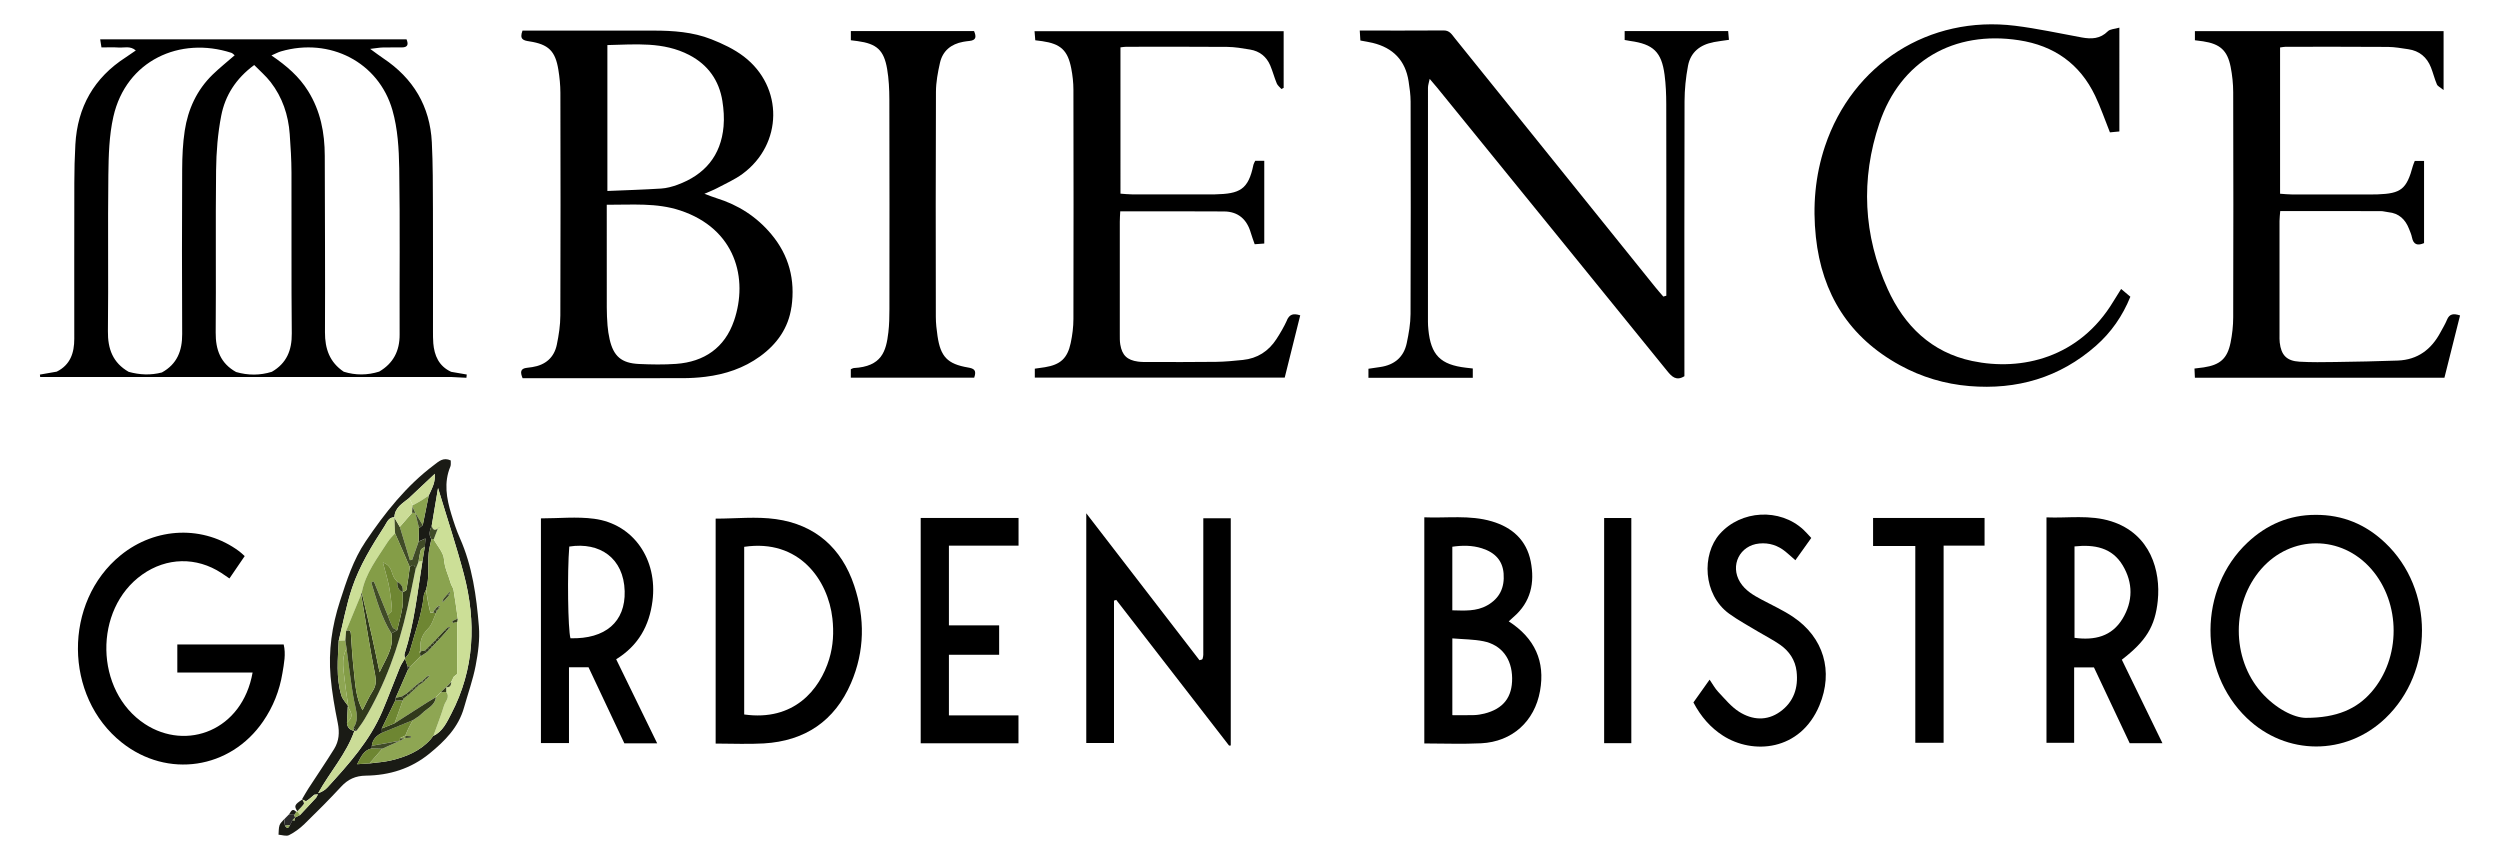 <svg xmlns="http://www.w3.org/2000/svg" id="Layer_1" data-name="Layer 1" viewBox="0 0 1080 371.52"><defs><style>      .cls-1 {        fill: #cbdc97;      }      .cls-1, .cls-2, .cls-3, .cls-4, .cls-5, .cls-6, .cls-7, .cls-8, .cls-9, .cls-10, .cls-11 {        stroke-width: 0px;      }      .cls-2 {        fill: #404b27;      }      .cls-4 {        fill: #8aa34f;      }      .cls-5 {        fill: #849d47;      }      .cls-6 {        fill: #2a2a2a;      }      .cls-7 {        fill: #1a1b15;      }      .cls-8 {        fill: #313a1b;      }      .cls-9 {        fill: #8ea653;      }      .cls-10 {        fill: #6e8632;      }      .cls-11 {        fill: #ccdf97;      }    </style></defs><path class="cls-7" d="m130.46,345.3c.92-1.56,1.8-3.16,2.78-4.68,3.69-5.69,7.53-11.3,11.1-17.06,2.11-3.4,2.41-7.1,1.59-11.15-1.35-6.64-2.53-13.36-3.12-20.11-.97-11.1.59-21.91,4.06-32.6,2.91-8.95,5.73-17.85,11.03-25.73,8.37-12.41,17.58-24.08,29.68-33.15,1.99-1.5,3.94-3.42,7.15-1.9-.05.93.15,1.89-.17,2.63-2.89,6.91-1.67,13.74.4,20.52,1.07,3.51,2.22,7.03,3.71,10.39,5.4,12.15,7.15,25.11,8.21,38.12.46,5.6-.33,11.43-1.4,16.99-1.17,6.11-3.32,12.03-5,18.04-2.4,8.59-8.25,14.47-14.93,19.92-8.08,6.59-17.36,9.42-27.55,9.55-4.36.06-7.66,1.54-10.61,4.74-5.12,5.54-10.46,10.89-15.87,16.15-1.95,1.9-4.23,3.59-6.65,4.81-1.18.6-3.01-.08-4.55-.19.12-1.37.02-2.81.44-4.08.31-.97,1.27-1.72,1.95-2.57.13.91.27,1.83.4,2.74.83,1.38,1.52,1.14,2.12-.18h-.01c.37-.73.75-1.46,1.12-2.2h0c.3.06.6.13.91.21.05-.43.1-.85.16-1.28l.04-.03c.71-.37,1.43-.74,2.14-1.11,2.32-2.49,4.64-4.98,6.96-7.47.27-.49.53-.98.8-1.47-.54.06-1.07.12-1.61.18-1.12.93-2.17,1.98-3.4,2.71-.36.21-1.26-.47-1.91-.74Zm54.76-131.29c.22-.47.45-.93.67-1.4.95-2.15,2.15-4.24,1.96-7.93-4.26,4-7.77,7.29-11.27,10.59-2.71,2.23-6.04,4-6.21,8.17-2.54.02-3.21,2.24-4.24,3.83-5.49,8.48-10.8,17.13-14.03,26.71-2.5,7.42-3.9,15.21-5.79,22.83-.34,7.9-1.2,15.85,1.14,23.59.53,1.74,2,3.19,3.04,4.78l-.25.06c-.12,2.32-.24,4.64-.36,6.96.07,2.09,1.27,3.17,3.21,3.59-3.47,9.92-10.6,17.72-15.64,26.86,1.68-.54,3-1.38,4.02-2.49,9.18-10.04,18.29-20.16,23.7-32.9,2.65-6.24,4.99-12.61,7.56-18.88.57-1.39,1.47-2.65,2.22-3.96l1.16,3.45c.05.47.1.94.15,1.41-1.78,4.06-3.55,8.13-5.32,12.19-.06.39-.12.79-.18,1.18-1.94,4.01-3.88,8.03-5.82,12.04.02.64.04,1.27.06,1.91-2.34,1.17-4.05,2.84-4.37,5.59,0,.37,0,.74,0,1.11-3.54.76-4.64,3.66-6.35,6.84,2.18-.14,3.75-.24,5.33-.34,3.09-.41,6.23-.57,9.25-1.29,6.51-1.55,12.61-4.01,17.23-9.18.39-.51.77-1.03,1.16-1.54l-.03.13c4.06-1.96,5.82-5.92,7.7-9.53,10.1-19.36,10.91-39.72,5.44-60.44-3.2-12.13-7.18-24.05-11.12-37.11-1,5.97-1.88,11.14-2.75,16.32-.84,1.91-1.4,3.83-.11,5.78-.4,1.96-.98,3.91-1.17,5.9-.51,5.29.42,10.68-1.15,15.89-.33.85-.88,1.67-.97,2.54-.88,8.38-3.89,16.23-6.12,24.27-.3,1.08-1.34,1.96-2.04,2.93-.06-.67-.35-1.41-.16-2,4.2-13.04,5.58-26.62,7.73-40.05.34-2.06.68-4.12,1.02-6.18.13-1.57.25-3.15.29-3.63-.7.31-1.83.81-2.95,1.31.05-1.92.1-3.84.15-5.76.54-.42,1.08-.85,1.62-1.27.86-4.28,1.72-8.56,2.58-12.83v-.03Z"></path><path class="cls-1" d="m136.59,344.62c-2.32,2.49-4.64,4.98-6.96,7.47-.42-.55-.85-1.09-1.27-1.64,0,0,.09,0,.09,0,.97-1.05,2.04-2.03,2.83-3.21.22-.33-.41-1.24-.65-1.88,0,0-.15-.07-.15-.07.65.27,1.55.96,1.91.74,1.24-.73,2.28-1.78,3.4-2.71.27.43.54.86.81,1.29Z"></path><g><path class="cls-3" d="m187.18,148.2c-.14-1.65-.12-3.31-.13-4.97,0-17.68.04-35.36-.02-53.04-.04-9.57,0-19.16-.48-28.72-.79-15.59-8.03-27.64-21-36.29-1.58-1.05-3.09-2.22-5.64-4.06,2.67-.31,4.02-.57,5.38-.6,2.76-.07,5.52-.01,8.29-.03,2.84-.02,2.82-1.56,2.04-3.5H43.28c.21,1.36.37,2.35.55,3.5,2.67,0,5.07-.13,7.44.04,2.35.17,4.97-.84,7.4,1.27-1.68,1.15-3,2.1-4.36,2.98-13.69,8.82-20.85,21.44-21.75,37.63-.31,5.51-.44,11.04-.45,16.56-.05,22.47-.03,44.94-.02,67.41,0,6.08-1.7,11.24-7.58,14.17-2.42.42-4.85.84-7.27,1.27.04.35.08.69.12,1.04h7.17c10.33,0,20.65,0,30.98,0,5.17,0,10.34,0,15.5,0,10.32,0,20.63,0,30.95,0h15.51c10.31,0,20.63,0,30.94,0,5.17,0,10.34,0,15.51,0,10.33,0,20.66,0,30.98,0l6.59.34c.05-.47.1-.94.15-1.41-2.25-.39-4.49-.77-6.74-1.16-5.31-2.44-7.27-6.99-7.73-12.43ZM79.8,56.49c-.83,5.44-1.07,11-1.1,16.51-.11,23.77-.12,47.54,0,71.31.04,7.23-2.2,12.98-8.76,16.59-4.81,1.27-9.6,1.05-14.36-.27-6.82-3.9-9.05-9.87-8.96-17.57.26-22.48-.09-44.96.19-67.44.11-8.43.32-17.07,2.17-25.23,5.52-24.32,28.81-34.78,50.98-27.57.48.16.86.63,1.42,1.06-3.23,2.82-6.51,5.43-9.5,8.33-6.85,6.66-10.67,14.98-12.08,24.29Zm37.62,104.13c-5.13,1.59-10.27,1.58-15.43.09-6.72-3.73-8.87-9.6-8.81-17.05.2-23.38-.1-46.76.17-70.14.09-7.87.72-15.84,2.22-23.54,1.69-8.67,6.28-16.02,14.25-21.89,2.38,2.45,5.02,4.69,7.09,7.36,5.09,6.59,7.66,14.22,8.25,22.48.4,5.5.74,11.02.76,16.53.09,23.2-.1,46.39.13,69.59.07,7.31-2.23,12.88-8.63,16.58Zm55.22-16.09c.03,7.07-2.71,12.41-8.82,16-5.1,1.6-10.21,1.65-15.32.05-6.09-4.08-8.14-9.88-8.11-17.05.12-25.41-.05-50.82-.09-76.23-.02-9.93-1.83-19.33-7.18-27.94-3.88-6.25-9.22-10.89-15.86-15.41,1.7-.73,2.85-1.38,4.1-1.75,21.08-6.15,42.23,4.6,48.18,25.41,2.29,8.01,2.8,16.7,2.93,25.1.38,23.93.08,47.87.17,71.81Z"></path><path class="cls-3" d="m341.93,132.61c1.67-11.71-1.07-22.31-8.77-31.48-6.34-7.56-14.29-12.64-23.69-15.54-1.44-.44-2.83-1.02-5.16-1.87,2.44-1.08,3.96-1.64,5.38-2.4,3.72-2,7.68-3.7,11.05-6.18,17.46-12.83,17.81-37.56.59-50.73-4.16-3.18-9.14-5.53-14.05-7.46-7.97-3.14-16.48-3.73-25-3.73-17.14,0-34.28,0-51.43,0-1.64,0-3.27,0-5.13,0-1.43,3.84.44,4.26,2.99,4.65,8.25,1.26,11.21,4.17,12.51,12.29.53,3.26.86,6.6.87,9.9.07,32.07.1,64.14-.02,96.21-.01,4.2-.66,8.45-1.51,12.57-1.16,5.66-4.94,8.86-10.65,9.75-.73.11-1.46.22-2.19.29-3.02.29-3.01,1.96-1.95,4.51h3.3c21.93,0,43.87.02,65.8-.03,3.31,0,6.64-.19,9.92-.6,8.53-1.06,16.52-3.71,23.55-8.81,7.33-5.31,12.27-12.27,13.56-21.33Zm-79.55-113.14c12.02-.25,24.14-1.57,35.43,4.32,8.01,4.18,12.84,10.92,14.26,19.84.57,3.6.83,7.35.51,10.98-1.12,12.69-8.17,20.93-19.96,25.23-2.23.81-4.62,1.46-6.96,1.61-7.65.49-15.32.71-23.27,1.05V19.46Zm54.69,119.15c-3.97,11.59-12.83,17.71-25.02,18.58-5.32.38-10.69.28-16.02.04-7.58-.35-11-3.34-12.67-10.66-.45-1.97-.74-3.98-.91-5.99-.21-2.57-.31-5.15-.32-7.73-.03-14.54-.01-29.08-.01-44.4,11.06.04,21.53-.92,31.74,2.46,23.89,7.92,29.49,29.41,23.22,47.7Z"></path><path class="cls-3" d="m740.22,18.21c2.13-.4,4.29-.65,6.68-1-.13-1.47-.24-2.63-.34-3.8h-44.71v3.86c.99.18,1.7.34,2.41.43,9.97,1.37,13.54,4.75,14.84,14.65.55,4.19.71,8.45.72,12.67.06,25.79.03,51.59.03,77.38v5.35c-.43.12-.87.24-1.3.37-1.16-1.35-2.35-2.68-3.47-4.07-20.92-25.97-41.82-51.94-62.73-77.91-7.97-9.9-15.93-19.81-23.92-29.69-1.23-1.53-2.19-3.31-4.72-3.29-11.95.09-23.9.04-36.3.04.11,1.72.19,3.04.27,4.31,2.06.39,3.7.63,5.31,1.02,8.79,2.13,14.13,7.56,15.52,16.59.45,2.91.86,5.86.87,8.79.06,30.58.1,61.16-.03,91.75-.02,4.19-.77,8.43-1.64,12.56-1.28,6.09-5.34,9.45-11.47,10.34-1.62.24-3.24.48-5.08.75v3.9h45.08v-4.02c-1.15-.13-2.04-.23-2.93-.33-11.05-1.28-15.2-5.49-16.26-16.51-.11-1.1-.18-2.21-.18-3.31-.01-33.71-.02-67.43.01-101.14,0-1.09.41-2.19.74-3.82,1.44,1.7,2.41,2.8,3.33,3.93,17.54,21.59,35.08,43.18,52.62,64.77,15.56,19.16,31.14,38.31,46.66,57.5,1.99,2.45,3.91,4.43,7.43,2.25v-5.49c0-37.77-.06-75.54.06-113.3.02-5.12.54-10.3,1.5-15.33,1.11-5.86,5.24-9.09,11.03-10.17Z"></path><path class="cls-3" d="m555.99,138.32c-1.29,2.84-2.88,5.56-4.58,8.18-3.4,5.24-8.24,8.36-14.51,9-3.84.39-7.71.77-11.57.82-9.76.13-19.53.07-29.3.07-1.47,0-2.96.02-4.42-.18-4.69-.64-6.87-2.73-7.65-7.37-.24-1.44-.21-2.94-.21-4.41-.01-16.21-.01-32.43,0-48.64,0-1.45.12-2.9.19-4.48,15.08,0,29.98-.08,44.87.04,6.11.05,9.87,3.43,11.54,9.26.45,1.57,1.05,3.09,1.67,4.9,1.52-.11,2.89-.21,4.14-.3v-35.74h-3.91c-.33.7-.66,1.18-.77,1.7-2.21,10.84-5.94,12.56-16.61,12.8-.18,0-.37,0-.55,0-11.79,0-23.59.02-35.38,0-1.6,0-3.21-.2-4.9-.31V20.46c1.02-.11,1.74-.25,2.46-.25,14.56-.01,29.12-.07,43.67.05,3.29.03,6.6.6,9.86,1.15,4.11.68,7.09,3.04,8.72,6.88,1.07,2.53,1.76,5.23,2.82,7.77.38.92,1.32,1.6,2.01,2.39.32-.16.64-.33.96-.49V13.47h-107.62c.12,1.49.22,2.69.32,3.93,1.23.16,2.14.26,3.04.39,7.88,1.14,10.98,3.93,12.49,11.71.6,3.06.95,6.21.95,9.32.07,32.98.08,65.96,0,98.95,0,3.47-.45,7-1.17,10.4-1.42,6.67-4.49,9.38-11.14,10.47-1.41.23-2.83.41-4.37.63v3.85h107.96c2.25-9.01,4.45-17.86,6.7-26.89-2.96-.96-4.58-.49-5.75,2.09Z"></path><path class="cls-3" d="m1057.08,138.18c-.76,1.87-1.85,3.6-2.8,5.39-3.93,7.39-9.87,11.86-18.4,12.19-9.02.34-18.04.49-27.06.63-5.16.08-10.33.16-15.47-.14-5.52-.33-7.89-2.84-8.51-8.3-.13-1.09-.09-2.21-.09-3.31,0-16.4-.01-32.79,0-49.19,0-1.39.2-2.78.31-4.27,14.73,0,29.09-.01,43.44.02,1.09,0,2.18.36,3.28.47,4.56.44,7.32,3.11,8.92,7.2.47,1.2,1.01,2.4,1.26,3.65.63,3.21,2.44,3.7,5.23,2.5v-35.5h-4.01c-.29.76-.61,1.42-.8,2.11-2.72,10.08-5.08,11.99-15.3,12.34-.74.03-1.47.03-2.21.03-11.61,0-23.22.02-34.82,0-1.61,0-3.22-.19-5.06-.31V20.51c.96-.12,1.68-.3,2.4-.3,14.74,0,29.48-.05,44.22.06,2.93.02,5.86.57,8.77.99,4.8.7,8.06,3.44,9.81,7.91.94,2.39,1.54,4.92,2.55,7.28.35.82,1.48,1.29,2.89,2.45V13.45h-107.43v3.94c1.38.18,2.46.29,3.53.46,7.29,1.11,10.48,3.89,11.9,11.01.71,3.59,1.1,7.3,1.11,10.96.09,32.43.09,64.85,0,97.28,0,3.66-.42,7.37-1.15,10.96-1.41,6.88-4.54,9.58-11.58,10.65-1.24.19-2.48.31-4,.5.07,1.51.12,2.68.18,3.96h107.8c2.25-8.97,4.47-17.82,6.75-26.9-2.74-.89-4.56-.82-5.67,1.92Z"></path><path class="cls-3" d="m920.31,128.18c-1.38-1.17-2.57-2.16-3.98-3.35-1.29,2.07-2.37,3.75-3.41,5.47-14.57,24.17-39.48,30.18-60.93,25.65-17.6-3.71-29.32-15.21-36.5-31.04-10.56-23.27-11.72-47.52-3.59-71.66,9.08-26.97,32.19-40.19,60.3-35.87,15.16,2.33,26.27,10.15,32.9,23.99,2.37,4.95,4.14,10.18,6.39,15.81,1.19-.11,2.68-.26,4.08-.39V11.94c-2.12.62-4.03.61-4.98,1.57-3.29,3.31-7.09,3.43-11.26,2.67-9.6-1.75-19.16-3.86-28.82-5.05-37.14-4.59-70.18,16.48-82.1,52-4.29,12.8-5.38,25.99-3.95,39.3,2.64,24.56,14.38,43.33,36.31,55.35,9.35,5.13,19.44,8.12,29.96,9,20.54,1.72,39.07-3.61,54.74-17.42,6.56-5.78,11.46-12.81,14.85-21.17Z"></path><path class="cls-3" d="m418.19,158.76c-8.9-1.52-11.87-4.65-13.19-13.64-.4-2.73-.72-5.49-.72-8.24-.05-32.41-.09-64.82.05-97.23.02-4.18.81-8.42,1.74-12.52,1.18-5.18,4.8-8.1,9.99-9.06.91-.17,1.82-.29,2.74-.38,3.09-.3,2.94-2,1.99-4.27h-53.22v3.97c1.15.14,2.05.24,2.93.37,8.23,1.13,11.34,3.85,12.74,12.03.74,4.33.95,8.79.96,13.19.08,30.2.06,60.4.03,90.6,0,3.31-.07,6.64-.45,9.93-.97,8.35-2.87,14.83-14.99,15.49-.33.02-.65.26-1.24.51v3.65h53.3c1.19-3.32-.2-3.98-2.66-4.4Z"></path><path class="cls-3" d="m76.6,278.42v12.11h32.52c-4.41,25.02-28.48,34.07-46.53,22.24-21.71-14.23-22.3-49.6-1.12-64.57,10.53-7.44,23.4-7.69,34.17-.67,1.06.69,2.1,1.43,3.48,2.36,2.26-3.31,4.39-6.43,6.59-9.66-1.03-.91-1.67-1.56-2.4-2.09-15.24-11.3-36-10.6-51.18,1.72-24.82,20.16-24.58,61.03.49,80.92,19.68,15.62,46.86,11.56,61.06-9.16,4.33-6.31,7.09-13.28,8.33-20.84.68-4.11,1.55-8.21.54-12.37h-45.97Z"></path><path class="cls-3" d="m1000.24,222.42c-11.27,0-21.04,4.2-29.28,11.94-21.26,19.97-21.38,55.62-.34,75.83,17.02,16.34,42.78,16.39,59.85.12,21.12-20.14,21.11-55.78-.09-75.83-8.37-7.92-18.32-12.15-30.13-12.06Zm24.12,76.66c-6.22,7.1-14.7,11.04-28.28,11.04-5.09-.05-12.95-3.95-19.22-11.06-12.96-14.71-12.92-38.53,0-53.27,12.94-14.77,34.58-14.76,47.51.01,12.91,14.76,12.91,38.54-.01,53.29Z"></path><path class="cls-3" d="m519.83,282.8c0,.54-.15,1.08-.27,1.62-.03.16-.12.36-.25.45-.13.1-.34.11-1.14.34-16.01-20.77-32.16-41.74-48.9-63.47v99.24h11.98v-61.51c.32-.11.64-.22.97-.32,16.21,20.95,32.43,41.89,48.65,62.83.08.11.33.15.49.13.17-.01.34-.12.33-.12v-98.1h-11.86c0,19.86,0,39.38-.01,58.9Z"></path><path class="cls-3" d="m651.77,268.43c.7-.64,1.36-1.28,2.05-1.87,7.52-6.45,9.27-14.82,7.45-24.04-1.83-9.2-7.98-14.68-16.74-17.28-9.68-2.87-19.56-1.34-29.23-1.76v97.69c8.4,0,16.5.33,24.56-.07,13.45-.68,23.08-9.47,25.43-22.6,2.29-12.72-2.21-22.79-13.51-30.07Zm-24.38-32.24c4.3-.63,8.58-.66,12.81.68,5.82,1.85,8.93,5.45,9.36,10.88.47,6.04-1.68,10.72-7.08,13.77-4.72,2.66-9.77,2.26-15.08,2.14v-27.47Zm13.81,72.09c-1.41.35-2.88.59-4.33.64-3.07.1-6.14.03-9.46.03v-33.17c4.78.41,9.19.38,13.42,1.23,7.88,1.59,12.3,7.56,12.41,15.9.11,8.29-3.8,13.32-12.03,15.37Z"></path><path class="cls-3" d="m335.17,224.26c-8.45-1.19-17.21-.21-26.01-.21v97.17c7.18,0,14,.33,20.77-.06,17.78-1.04,30.65-9.65,37.72-26.1,5.92-13.76,6.07-27.99,1.36-42.08-5.44-16.27-16.85-26.34-33.84-28.72Zm23.06,60.41c-4.09,13.38-15.32,27-36.74,23.98v-72.42c23.81-3.54,36.27,14.42,38.11,30.94.66,5.89.37,11.78-1.38,17.5Z"></path><path class="cls-3" d="m281.87,259.67c2.3-17.94-8.17-33.31-25.2-35.56-7.53-1-15.31-.17-22.99-.17v97.06h12.12v-32.75h8.44c5.15,10.92,10.3,21.86,15.48,32.86h14.18c-6.07-12.44-11.84-24.27-17.71-36.31,9.63-5.96,14.32-14.51,15.68-25.14Zm-35.43,16.06c-1.09-3.83-1.43-28.37-.51-39.62,13.17-2.05,23.53,4.96,23.93,19.28.37,13.26-8.35,20.74-23.42,20.34Z"></path><path class="cls-3" d="m932.16,259.43c1.29-12.61-2.99-28.75-20.03-34.2-9.29-2.97-18.82-1.32-28.05-1.72v97.38h11.95v-32.57h8.56c5.2,11.03,10.35,21.96,15.43,32.73h14.15c-6.01-12.36-11.81-24.28-17.54-36.06,10.45-8.07,14.38-14.3,15.54-25.56Zm-35.97,16.11v-39.49c8.61-.9,16.2.46,20.84,8.22,4.48,7.51,4.46,15.49-.08,23-4.66,7.7-12.05,9.45-20.76,8.27Z"></path><path class="cls-3" d="m397.74,321.1h42.24v-12.05h-30.05v-26.19h21.7v-12.7h-21.7v-34.44h30.08v-11.96h-42.27v97.35Z"></path><path class="cls-3" d="m774.58,266.47c-4.25-2.85-8.98-4.99-13.52-7.42-3.6-1.92-7.11-3.94-9.33-7.53-4.48-7.25-.16-15.94,8.32-16.73,4.25-.4,8.01.83,11.29,3.51,1.37,1.11,2.66,2.32,4.26,3.72,2.45-3.43,4.65-6.51,6.87-9.62-1.35-1.43-2.3-2.56-3.37-3.55-10.21-9.5-27.04-8.49-36.18,1.84-7.8,8.81-7.31,26.17,4.06,34.42,4,2.9,8.4,5.25,12.64,7.82,3.14,1.9,6.46,3.54,9.45,5.65,3.9,2.75,6.48,6.59,7.05,11.41.83,7.06-1.19,13.24-7.11,17.48-5.73,4.1-12.02,3.6-17.66.05-3.48-2.19-6.22-5.62-9.11-8.66-1.36-1.43-2.32-3.26-3.69-5.25-2.42,3.42-4.63,6.52-6.99,9.85,3.26,6.16,7.34,10.83,12.7,14.3,12.95,8.37,33.48,6.76,41.74-13.04,6.14-14.72,1.86-29.36-11.43-38.25Z"></path><path class="cls-3" d="m809.17,235.87h18.24v85.01h12.23v-85.17h17.69v-11.95h-48.16v12.12Z"></path><path class="cls-3" d="m692.99,321.05h11.74v-97.27h-11.74v97.27Z"></path></g><path class="cls-6" d="m123.14,356.68c-.13-.91-.27-1.83-.4-2.74.67-.68,1.34-1.35,2-2.03.79.03,1.58.05,2.36.08.13.4.25.8.38,1.21,0,0-.04.03-.04.03-.35.35-.71.71-1.06,1.06,0,0,0,.01,0,.01-.37.74-.75,1.47-1.12,2.21,0,0,.01-.01.01-.01-.71.06-1.41.12-2.12.18Z"></path><path class="cls-7" d="m130.61,345.37c.24.64.87,1.55.65,1.88-.78,1.17-1.86,2.15-2.83,3.21-1.47-2.27-1.2-2.88,2.18-5.09Z"></path><path class="cls-9" d="m127.48,353.2c-.13-.4-.25-.8-.38-1.21.3-.42.6-.84.89-1.26,0,0,.35-.27.35-.28.42.54.85,1.09,1.27,1.64-.71.37-1.43.74-2.14,1.11Z"></path><path class="cls-7" d="m128,350.73c-.3.42-.6.84-.89,1.26-.79-.03-1.58-.05-2.36-.08.89-.93,1.28-3.24,3.26-1.18Z"></path><path class="cls-4" d="m170.93,301.47c1.78-4.06,3.55-8.13,5.33-12.2.33-.45.65-.89.98-1.33h-.01c.37-.37.75-.74,1.12-1.11h0c.37-.36.74-.73,1.11-1.1h0c.37-.36.74-.74,1.11-1.11h0c.37-.37.75-.74,1.12-1.11v.02c.9-.58,1.81-1.16,2.71-1.74.37-.37.74-.74,1.1-1.11.36-.38.73-.75,1.09-1.12.35-.37.71-.75,1.07-1.12.35-.38.71-.76,1.06-1.15.36-.39.72-.77,1.08-1.15,1.05-1.16,2.1-2.33,3.14-3.49.34-.4.67-.8,1.01-1.21.22-.23.43-.47.65-.7-.36.09-.72.19-1.08.28-.4.35-.79.69-1.19,1.04-1.07,1.14-2.15,2.27-3.22,3.41-.36.37-.72.75-1.08,1.12-.37.38-.73.76-1.1,1.13-.37.36-.73.73-1.1,1.09-.37.37-.74.73-1.11,1.1-.37.37-.74.74-1.11,1.1-.64.11-1.28.23-1.92.34-.5-3.81.34-6.98,3.28-9.86,1.68-1.65,2.31-4.37,3.41-6.61.1-.32.18-.65.23-.98.35-.39.71-.78,1.07-1.17.13-.38.26-.76.39-1.13-.37.14-.73.29-1.1.43-.37.37-.74.75-1.11,1.12-.24.49-.49.97-.73,1.46h0c-.4,0-.79,0-1.19-.01-.34-1.54-.73-3.08-1.02-4.63-.33-1.76-.58-3.53-.86-5.29,1.57-5.21.64-10.61,1.15-15.89.19-1.98.77-3.93,1.17-5.9,0,0,.5-.03.5-.03l.48.13c1.58,2.88,4.26,5.68,4.45,8.65.25,3.81,1.96,6.89,2.89,10.32.28,1.02,1.07,1.92,1.24,2.94.69,4.09,1.22,8.2,1.81,12.3-.79.37-1.59.74-2.38,1.11.1.26.2.52.29.78.62-.16,1.23-.32,1.85-.48-.01,7.52-.03,15.05-.04,22.57-.49.4-.99.79-1.48,1.19l.07-.08-1.14,2.29.04-.03c-.75.75-1.51,1.51-2.26,2.26,0,0,.06-.07.06-.07-.77.75-1.55,1.49-2.32,2.24l.06-.05-1.15,1.16.05-.05c-.38.38-.76.77-1.14,1.15l.03-.03c-1.36.82-2.74,1.61-4.07,2.47-4.59,2.93-9.17,5.87-13.76,8.81,1.18-3.29,2.36-6.57,3.54-9.86.19-.26.31-.54.37-.86.64-.49,1.28-.99,1.92-1.48.43-.36.85-.72,1.28-1.08.37-.32.74-.63,1.12-.95.38-.36.76-.72,1.14-1.08.37-.37.74-.74,1.11-1.11.65-.45,1.3-.9,1.96-1.35.37-.36.75-.71,1.12-1.07.37-.37.75-.75,1.12-1.12.22-.24.44-.47.66-.71-.37.09-.74.17-1.11.26-.39.35-.78.7-1.17,1.05-.38.36-.77.71-1.16,1.07-.67.44-1.34.87-2.01,1.31-.39.34-.79.68-1.18,1.03-.39.35-.77.69-1.16,1.04-.34.31-.68.62-1.02.93-.45.38-.89.76-1.34,1.14-.68.42-1.36.83-2.04,1.25-.89.2-1.78.4-2.67.6Zm22.44-44.89c-.68.78-1.36,1.56-2.03,2.35-.07.42-.15.84-.22,1.26.28-.22.56-.44.84-.65.69-.8,1.38-1.6,2.07-2.4.17-.57.35-1.14.52-1.71-.39.39-.79.77-1.18,1.16Z"></path><path class="cls-11" d="m197.48,291.2c.01-7.52.03-15.05.04-22.57.08-.47.16-.94.24-1.4-.59-4.1-1.13-8.21-1.81-12.3-.17-1.02-.96-1.92-1.24-2.94-.93-3.43-2.64-6.5-2.89-10.32-.19-2.97-2.88-5.77-4.46-8.65.63-1.66,1.25-3.31,1.88-4.96.25-.1.5-.2.75-.3-.11,0-.24-.05-.31,0-.14.1-.25.26-.37.39-1.54,1.37-2.36.68-2.82-1,.87-5.18,1.74-10.36,2.75-16.32,3.94,13.06,7.92,24.98,11.12,37.11,5.47,20.72,4.66,41.09-5.44,60.44-1.88,3.6-3.64,7.57-7.7,9.53,1.57-4.37,3.27-8.7,4.63-13.14.57-1.85,2.7-3.59.92-5.84,0-.73,0-1.45,0-2.18,0,0-.06.07-.06.07,1.82.31,2.18-.83,2.26-2.26l-.04.03c.38-.76.76-1.52,1.14-2.29,0,0-.07.08-.07.08.5-.4.99-.79,1.48-1.19Z"></path><path class="cls-1" d="m174.94,284.42c-.75,1.32-1.65,2.57-2.22,3.96-2.56,6.28-4.91,12.64-7.56,18.88-5.41,12.74-14.52,22.86-23.7,32.9-1.02,1.11-2.34,1.95-4.02,2.49,5.05-9.14,12.18-16.94,15.64-26.86,0,0-.13-.12-.13-.12.36,0,.71.01,1.07.02,1.14-1.64,2.38-3.21,3.4-4.92,8.89-14.98,14.76-31.14,18.57-48.08,1.25-5.53,2.34-11.1,3.5-16.66.43-1.13.86-2.25,1.29-3.38.57-.08,1.15-.16,1.72-.24-2.16,13.43-3.53,27.01-7.73,40.05-.19.59.09,1.33.16,2,0,0,.02-.04.02-.04Z"></path><path class="cls-9" d="m192.77,298.93c1.78,2.25-.35,3.99-.92,5.84-1.36,4.44-3.06,8.76-4.63,13.14,0,0,.03-.13.03-.13-.39.52-.77,1.03-1.16,1.54-4.62,5.17-10.72,7.63-17.23,9.18-3.01.72-6.16.88-9.25,1.29,1.85-2.12,3.7-4.24,5.55-6.35,2.56-1.15,5.12-2.31,7.69-3.46l-.05.06c.73-.4,1.46-.8,2.19-1.2.85-.06,1.69-.12,2.54-.18,0-.21,0-.41,0-.62-.82-.05-1.64-.1-2.46-.15.46-1.07.87-2.16,1.38-3.21.59-1.21,1.26-2.37,1.9-3.55,1.32-.94,2.81-1.7,3.91-2.85,2.14-2.25,5.67-3.36,6.05-7.11l-.03.03c.38-.38.76-.77,1.14-1.15l-.05.05c.38-.39.77-.77,1.15-1.16,0,0-.06.05-.06.05.77-.02,1.55-.04,2.32-.06Z"></path><path class="cls-11" d="m146.32,276.81c1.89-7.62,3.29-15.41,5.79-22.83,3.23-9.58,8.54-18.23,14.03-26.71,1.03-1.6,1.7-3.81,4.24-3.83,0,0,.06.23.06.23.08,2.23.16,4.46.24,6.7-1.07,1.24-2.31,2.38-3.19,3.75-4.42,6.94-9.64,13.49-11.21,21.89-.12.25-.21.52-.27.79-2.16,5.23-4.31,10.45-6.47,15.68-.11,1.39-.23,2.79-.34,4.18-.96.05-1.92.1-2.89.15Z"></path><path class="cls-10" d="m188.37,264.91c-1.1,2.24-1.73,4.96-3.41,6.61-2.94,2.87-3.78,6.04-3.28,9.86,0,0,.03-.09.03-.09-.16.07-.47.14-.46.19.01.26.11.52.18.77.08.43.15.85.23,1.28,0,0,0-.02,0-.02-.37.37-.75.75-1.12,1.12,0,0,0,0,0,0-.37.37-.74.74-1.11,1.11,0,0,0,0,0,0-.37.37-.74.74-1.11,1.11,0,0,0,0,0,0-.37.37-.75.74-1.12,1.11,0,0,.01,0,.01,0-.38-.02-.75-.05-1.13-.07-.39-1.15-.77-2.3-1.16-3.45,0,0-.02.04-.02.04.7-.97,1.74-1.85,2.04-2.94,2.23-8.04,5.24-15.89,6.12-24.27.09-.87.64-1.7.97-2.54.28,1.76.53,3.54.86,5.29.29,1.55.67,3.09,1.02,4.63.4,0,.79,0,1.19.01h0c.42.09.83.17,1.25.26Z"></path><path class="cls-4" d="m181,228.14c-.05,1.92-.1,3.84-.14,5.76-.93,2.65-1.87,5.3-2.81,7.95-.33.04-.66.08-.98.11-1.45-4.79-2.9-9.57-4.34-14.36,1.76-2.04,3.52-4.07,5.29-6.11.47.02.95.04,1.42.06,0,0-.03-.04-.03-.04.54,2.21,1.07,4.41,1.61,6.62Z"></path><path class="cls-5" d="m150.24,305.23s.25-.06.25-.06c-.51-3.58-1.15-7.15-1.51-10.75-.48-4.78-1.73-9.65.76-14.29.26,2.13.48,4.26.8,6.37.93,6.25,1.55,12.58,2.98,18.71.78,3.34,1.17,6.23-.78,9.15.07.43.15.86.22,1.29,0,0,.13.12.13.12-1.94-.42-3.13-1.51-3.21-3.59,2.49-2.32,2.55-3.41.36-6.96Z"></path><path class="cls-10" d="m178.33,311.13c-.64,1.18-1.31,2.35-1.9,3.55-.51,1.05-.92,2.14-1.38,3.21,0,0,0-.09,0-.09-.76.36-1.52.73-2.28,1.09,0,.38,0,.77,0,1.15l.05-.06c-4.07.73-8.14,1.47-12.21,2.2.33-2.75,2.03-4.42,4.37-5.59,4.44-1.82,8.88-3.64,13.33-5.46Z"></path><path class="cls-9" d="m149.74,280.13c-2.49,4.64-1.23,9.5-.76,14.29.36,3.6,1,7.17,1.51,10.75-1.04-1.58-2.51-3.04-3.04-4.77-2.34-7.74-1.48-15.68-1.14-23.59.96-.05,1.92-.1,2.89-.15.18,1.16.36,2.32.54,3.47Z"></path><path class="cls-2" d="m172.73,227.62c1.45,4.79,2.9,9.57,4.34,14.36.33-.04.66-.08.98-.11.94-2.65,1.88-5.3,2.81-7.95,1.12-.49,2.24-.99,2.95-1.3-.04.48-.16,2.05-.29,3.63-.6.44-1.55.78-1.72,1.36-.51,1.64-.7,3.37-1.02,5.07-.43,1.13-.86,2.25-1.29,3.38-.28-1.59-.68-2.9-2.45-1.06-2.12-4.87-4.24-9.74-6.37-14.6-.08-2.23-.16-4.46-.24-6.69.76,1.32,1.53,2.63,2.29,3.94Z"></path><path class="cls-8" d="m178.33,311.13c-4.44,1.82-8.88,3.64-13.33,5.46-.02-.64-.04-1.27-.06-1.91,1.84-.74,3.68-1.49,5.52-2.23,4.58-2.94,9.16-5.89,13.76-8.81,1.34-.85,2.71-1.65,4.07-2.47-.38,3.74-3.91,4.86-6.05,7.11-1.09,1.15-2.59,1.91-3.91,2.85Z"></path><path class="cls-1" d="m176.58,215.27c3.51-3.29,7.02-6.59,11.27-10.59.19,3.69-1.02,5.78-1.96,7.93-.22.47-.45.93-.67,1.4,0,0,0,.03,0,.03-1.12.76-2.22,1.56-3.37,2.26-1.14.7-2.35,1.3-3.53,1.94l-.02-.04c-.37-.74-.74-1.48-1.11-2.22-.19-.25-.38-.49-.59-.72Z"></path><path class="cls-10" d="m170.45,312.46c-1.84.74-3.68,1.48-5.52,2.23,1.94-4.01,3.88-8.02,5.82-12.04,1.08-.02,2.16-.03,3.24-.04-1.18,3.29-2.36,6.57-3.54,9.86Z"></path><path class="cls-1" d="m172.73,227.62c-.76-1.31-1.53-2.62-2.29-3.94,0-.01-.06-.24-.06-.24.17-4.17,3.49-5.93,6.2-8.17.21.23.41.47.59.72.37.74.74,1.48,1.11,2.22l.02.04c-.29.17-.34.38-.14.65-.06.87-.11,1.74-.17,2.61-1.76,2.04-3.52,4.07-5.29,6.11Z"></path><path class="cls-10" d="m165.15,323.44c-1.85,2.12-3.7,4.24-5.55,6.35-1.57.1-3.15.2-5.33.34,1.71-3.18,2.81-6.08,6.35-6.84,1.51.05,3.02.1,4.53.14Z"></path><path class="cls-4" d="m178.18,218.9c-.2-.27-.16-.49.14-.65,1.18-.64,2.38-1.24,3.53-1.94,1.15-.7,2.25-1.51,3.37-2.26-.86,4.28-1.72,8.56-2.58,12.83-1.08-1.78-2.16-3.57-3.23-5.35l.03.04c-.42-.89-.83-1.78-1.25-2.67Z"></path><path class="cls-2" d="m165.15,323.44c-1.51-.05-3.02-.1-4.53-.14,0-.37,0-.74,0-1.11,4.07-.73,8.14-1.47,12.21-2.2-2.56,1.15-5.12,2.31-7.69,3.46Z"></path><path class="cls-9" d="m180.78,242.65c.32-1.7.51-3.43,1.02-5.07.18-.58,1.13-.91,1.72-1.36-.34,2.06-.68,4.12-1.02,6.18-.57.08-1.15.16-1.72.24Z"></path><path class="cls-2" d="m189.24,228.06c-.63,1.65-1.26,3.31-1.88,4.96,0,0-.48-.13-.48-.13,0,0-.5.03-.5.03-1.29-1.95-.73-3.87.11-5.78.46,1.68,1.28,2.37,2.82,1l-.07-.09Z"></path><path class="cls-9" d="m150.24,305.23c2.19,3.55,2.14,4.64-.36,6.96.12-2.32.24-4.64.36-6.96Z"></path><path class="cls-2" d="m179.4,221.52c1.08,1.78,2.16,3.57,3.23,5.35-.54.42-1.08.85-1.62,1.27-.54-2.21-1.08-4.41-1.61-6.62Z"></path><path class="cls-8" d="m174,302.59c-1.08.01-2.16.03-3.24.04.06-.39.12-.78.18-1.17.89-.2,1.78-.4,2.67-.6.26.29.52.58.77.87-.06.31-.19.6-.38.86Z"></path><path class="cls-9" d="m123.14,356.68c.71-.06,1.41-.12,2.12-.18-.6,1.32-1.29,1.55-2.12.18Z"></path><path class="cls-9" d="m125.24,356.51c.37-.74.75-1.47,1.12-2.21-.37.74-.75,1.47-1.12,2.21Z"></path><path class="cls-4" d="m185.22,214.01c.22-.47.45-.93.67-1.4-.22.47-.45.93-.67,1.4Z"></path><path class="cls-8" d="m176.11,287.87c.38.02.75.05,1.13.07-.33.44-.65.89-.98,1.33-.05-.47-.1-.94-.15-1.41Z"></path><path class="cls-11" d="m186.08,319.32c.39-.51.77-1.03,1.16-1.54-.39.51-.77,1.03-1.16,1.54Z"></path><path class="cls-1" d="m135.78,343.33c.54-.06,1.07-.12,1.61-.18-.27.49-.53.98-.8,1.47-.27-.43-.54-.86-.81-1.29Z"></path><path class="cls-9" d="m126.38,354.29c.35-.35.71-.71,1.06-1.06-.05.43-.1.85-.16,1.28-.3-.07-.6-.15-.91-.22Z"></path><path class="cls-8" d="m192.92,272.65c-1.05,1.16-2.1,2.33-3.14,3.49-.23-.22-.46-.44-.68-.66,1.07-1.14,2.15-2.27,3.22-3.41.2.19.4.39.61.58Z"></path><path class="cls-8" d="m197.76,267.23c-.08.47-.16.94-.24,1.4-.62.16-1.23.32-1.85.48-.1-.26-.2-.52-.29-.78.79-.37,1.59-.74,2.38-1.11Z"></path><path class="cls-8" d="m181.66,283.53c-.08-.43-.15-.85-.23-1.28.1-.32.2-.64.28-.97,0,0-.03.08-.03.09.64-.11,1.28-.23,1.92-.34.25.27.51.52.78.76-.91.58-1.82,1.16-2.72,1.74Z"></path><path class="cls-2" d="m194.03,257.15c-.69.8-1.38,1.6-2.08,2.39-.2-.21-.41-.41-.62-.61.68-.78,1.36-1.56,2.03-2.34.22.18.44.37.66.56Z"></path><path class="cls-2" d="m194.96,294.57c-.08,1.43-.44,2.57-2.26,2.26.75-.75,1.51-1.51,2.26-2.26Z"></path><path class="cls-8" d="m192.77,298.93c-.77.02-1.55.04-2.32.06.77-.75,1.55-1.49,2.32-2.24,0,.73,0,1.45,0,2.18Z"></path><path class="cls-2" d="m193.37,256.59c.39-.39.79-.77,1.18-1.16-.17.57-.35,1.14-.52,1.71-.22-.19-.44-.37-.66-.56Z"></path><path class="cls-2" d="m196.06,292.32c-.38.76-.76,1.52-1.14,2.29.38-.76.76-1.52,1.14-2.29Z"></path><path class="cls-2" d="m182.89,294.69c-.65.45-1.3.9-1.96,1.35-.2-.19-.4-.37-.6-.56.67-.44,1.34-.87,2.01-1.31.18.18.36.35.55.52Z"></path><path class="cls-8" d="m173.6,300.87c.68-.42,1.36-.83,2.04-1.25.21.22.43.43.65.64-.64.49-1.28.98-1.92,1.48-.25-.29-.51-.58-.77-.87Z"></path><path class="cls-2" d="m188.37,264.91c-.42-.09-.83-.17-1.25-.26.24-.49.49-.97.73-1.46.25.25.5.49.75.74-.05.33-.13.66-.23.98Z"></path><path class="cls-2" d="m187.13,264.64c-.4,0-.79,0-1.19-.01.4,0,.79,0,1.19.01Z"></path><path class="cls-2" d="m180.93,296.04c-.37.37-.74.74-1.11,1.11-.22-.21-.44-.43-.66-.64.39-.34.79-.68,1.18-1.03.2.19.4.37.6.56Z"></path><path class="cls-2" d="m178,297.54c.39-.35.78-.69,1.16-1.04.22.21.44.43.66.64-.38.36-.76.72-1.14,1.08-.23-.23-.46-.45-.69-.68Z"></path><path class="cls-8" d="m178.33,286.84c.37-.37.74-.74,1.11-1.11-.37.37-.74.74-1.11,1.11Z"></path><path class="cls-2" d="m178.68,298.23c-.37.32-.74.63-1.12.95-.27-.17-.47-.4-.59-.7.34-.31.68-.62,1.02-.93.22.23.45.46.69.68Z"></path><path class="cls-8" d="m175.64,299.62c.45-.38.89-.76,1.34-1.14.12.29.31.53.59.7-.42.36-.85.72-1.27,1.08-.22-.21-.44-.42-.65-.63Z"></path><path class="cls-8" d="m190.5,298.94c-.38.39-.77.77-1.15,1.16.38-.39.77-.77,1.15-1.16Z"></path><path class="cls-8" d="m179.44,285.73c.37-.37.74-.74,1.11-1.11-.37.37-.74.74-1.11,1.11Z"></path><path class="cls-2" d="m197.48,291.2c-.49.4-.99.79-1.48,1.19.49-.4.99-.79,1.48-1.19Z"></path><path class="cls-8" d="m189.39,300.05c-.38.38-.76.77-1.14,1.15.38-.38.76-.77,1.14-1.15Z"></path><path class="cls-8" d="m180.55,284.63c.37-.37.75-.75,1.12-1.12-.37.37-.74.75-1.12,1.12Z"></path><path class="cls-8" d="m183.6,281.03c.37-.37.74-.74,1.11-1.1.24.27.5.52.77.76-.37.37-.74.74-1.11,1.11-.27-.24-.53-.49-.77-.76Z"></path><path class="cls-2" d="m187.86,263.18c.37-.37.74-.75,1.11-1.12.23.24.46.47.7.7-.36.39-.71.78-1.07,1.16-.25-.25-.5-.49-.75-.74Z"></path><path class="cls-8" d="m184.71,279.92c.37-.37.74-.73,1.11-1.1.24.26.49.5.75.74-.37.37-.73.75-1.1,1.12-.27-.24-.52-.49-.77-.76Z"></path><path class="cls-2" d="m185.13,292.5c-.37.37-.75.75-1.12,1.12-.17-.18-.34-.35-.51-.52.39-.35.78-.7,1.17-1.05.15.15.3.3.45.45Z"></path><path class="cls-8" d="m188.7,277.29c-.35.38-.71.76-1.06,1.14-.24-.24-.47-.47-.71-.7.37-.38.73-.76,1.1-1.13.22.23.45.46.68.69Z"></path><path class="cls-2" d="m182.34,294.17c.39-.35.78-.71,1.16-1.07.17.17.33.35.5.52-.37.36-.75.71-1.12,1.07-.18-.17-.36-.35-.55-.52Z"></path><path class="cls-2" d="m191.96,259.54c-.28.22-.56.44-.84.65.07-.42.15-.84.22-1.26.21.2.42.4.62.61Z"></path><path class="cls-8" d="m185.82,278.82c.37-.36.74-.72,1.1-1.09.24.23.48.46.71.7-.36.38-.72.75-1.07,1.12-.26-.23-.51-.48-.75-.74Z"></path><path class="cls-8" d="m189.77,276.14c-.36.38-.72.77-1.08,1.15-.22-.23-.45-.46-.67-.69.36-.37.72-.75,1.07-1.12.23.22.45.44.68.66Z"></path><path class="cls-8" d="m192.31,272.06c.4-.35.79-.69,1.19-1.04.14.14.28.28.43.42-.34.4-.68.8-1.01,1.21-.2-.19-.4-.39-.6-.58Z"></path><path class="cls-2" d="m184.68,292.05c.37-.09.74-.17,1.11-.26-.22.24-.44.47-.66.71-.15-.15-.31-.3-.45-.45Z"></path><path class="cls-8" d="m193.5,271.02c.36-.09.72-.19,1.08-.28-.22.23-.43.47-.65.7-.15-.14-.29-.28-.43-.42Z"></path><path class="cls-2" d="m188.97,262.06c.37-.14.73-.29,1.1-.43-.13.38-.26.75-.39,1.13-.24-.23-.47-.46-.7-.7Z"></path><path class="cls-8" d="m177.22,287.95c.37-.37.75-.74,1.12-1.11-.37.37-.75.74-1.12,1.11Z"></path><path class="cls-2" d="m189.31,228.14c.12-.13.23-.29.37-.39.07-.05.2,0,.31,0-.25.1-.5.2-.75.3,0,0,.07.09.07.09Z"></path><path class="cls-8" d="m177.04,244.97c1.77-1.84,2.17-.52,2.45,1.06-1.16,5.55-2.25,11.12-3.5,16.66-3.81,16.94-9.68,33.1-18.57,48.08-1.01,1.71-2.26,3.28-3.4,4.92-.43-.44-.86-.87-1.29-1.31,1.95-2.92,1.55-5.81.78-9.15-1.43-6.14-2.05-12.46-2.98-18.71-.31-2.12-.53-4.25-.8-6.37-.18-1.16-.36-2.32-.54-3.47.11-1.4.22-2.79.34-4.19,1.31-.44,1.94-.2,2.05,1.41.34,5.49.71,10.98,1.33,16.44.6,5.38.77,10.89,3.69,16.48,1.64-3.13,2.81-5.82,4.38-8.26,1.5-2.33,1.6-4.4,1.05-7.19-2.28-11.47-4.06-23.03-6.02-34.56.06-.27.15-.54.27-.79,1.46,6.23,2.96,12.45,4.36,18.7,1.17,5.22,2.23,10.47,3.34,15.7,2.5-5.61,6.35-10.54,5.07-16.82.85-.44,1.69-.89,2.53-1.33.79-3.37,1.74-6.71,2.29-10.12.33-2.06.03-4.22.01-6.33.59-.33,1.62-.58,1.7-1,.59-3.26,1-6.55,1.47-9.83Z"></path><path class="cls-7" d="m152.74,314.37c.43.44.86.87,1.29,1.31-.36,0-.71-.01-1.07-.02-.07-.43-.15-.86-.22-1.29Z"></path><path class="cls-2" d="m175.05,317.9c.82.05,1.64.1,2.46.15,0,.21,0,.41,0,.62-.85.06-1.69.12-2.54.18,0,0,.05.07.05.07.01-.37.02-.74.03-1.11,0,0,0,.09,0,.09Z"></path><path class="cls-2" d="m172.78,320.04c0-.38,0-.77,0-1.15.75,0,1.5.01,2.25.02,0,0-.05-.07-.05-.07-.73.4-1.46.8-2.19,1.2Z"></path><path class="cls-5" d="m177.04,244.97c-.47,3.28-.87,6.57-1.47,9.83-.08.42-1.11.67-1.7,1,0,0,.04.04.04.04.37-2.05-.45-3.51-2.25-4.48l.05.06c-.4-.49-.79-.98-1.19-1.46-1.58-1.97-.86-5.43-5.11-6.97,1.04,3.98,2.02,7.08,2.63,10.25.65,3.39,1.07,6.85,1.29,10.29.04.68-1.23,1.44-1.9,2.16-1.98-4.85-3.96-9.69-5.94-14.54-.37.15-.74.31-1.11.46,2.26,7.55,4.4,15.16,8.66,21.97,1.28,6.28-2.57,11.21-5.06,16.82-1.11-5.23-2.17-10.48-3.34-15.7-1.4-6.24-2.9-12.47-4.36-18.7,1.57-8.4,6.79-14.95,11.21-21.89.87-1.37,2.11-2.51,3.19-3.75,2.12,4.87,4.24,9.73,6.37,14.6Z"></path><path class="cls-5" d="m156.01,256.8c1.96,11.53,3.74,23.09,6.02,34.56.55,2.79.46,4.85-1.05,7.19-1.57,2.44-2.75,5.13-4.38,8.26-2.92-5.59-3.08-11.11-3.69-16.48-.61-5.46-.98-10.95-1.33-16.44-.1-1.61-.74-1.85-2.05-1.41,2.16-5.22,4.31-10.45,6.47-15.68Z"></path><path class="cls-4" d="m181.71,281.28c-.09.33-.18.65-.28.97-.07-.26-.17-.51-.18-.77,0-.06.3-.13.46-.19Z"></path><path class="cls-2" d="m178.18,218.9c.42.89.83,1.78,1.25,2.67-.47-.02-.95-.04-1.42-.06.06-.87.11-1.74.17-2.61Z"></path><path class="cls-9" d="m175.02,318.91c-.75,0-1.5-.01-2.25-.02.76-.36,1.52-.73,2.28-1.09-.01.37-.02.74-.03,1.11Z"></path><path class="cls-4" d="m178.29,218.21c-.37-.74-.74-1.48-1.11-2.22.37.74.74,1.48,1.11,2.22Z"></path><path class="cls-10" d="m167.44,265.69c.67-.72,1.94-1.49,1.9-2.16-.23-3.45-.64-6.9-1.29-10.29-.61-3.17-1.59-6.27-2.63-10.25,4.25,1.54,3.53,5,5.11,6.98.4.49.79.98,1.19,1.46l-.05-.06c-.19,1.96.35,3.56,2.25,4.48,0,0-.04-.04-.04-.04.02,2.11.32,4.27-.01,6.33-.55,3.41-1.51,6.75-2.29,10.12-.67-.4-1.65-.65-1.95-1.24-.88-1.7-1.48-3.54-2.19-5.32Z"></path><path class="cls-2" d="m167.44,265.69c.71,1.78,1.31,3.62,2.19,5.32.31.59,1.28.84,1.95,1.24-.84.44-1.69.89-2.53,1.33-4.27-6.82-6.4-14.42-8.67-21.97.37-.15.74-.31,1.11-.46,1.98,4.85,3.96,9.69,5.94,14.54Z"></path><path class="cls-8" d="m173.92,255.84c-1.89-.92-2.44-2.52-2.25-4.48,1.8.97,2.62,2.43,2.25,4.48Z"></path><path class="cls-8" d="m171.71,251.43c-.4-.49-.79-.97-1.19-1.46.4.49.79.97,1.19,1.46Z"></path></svg>